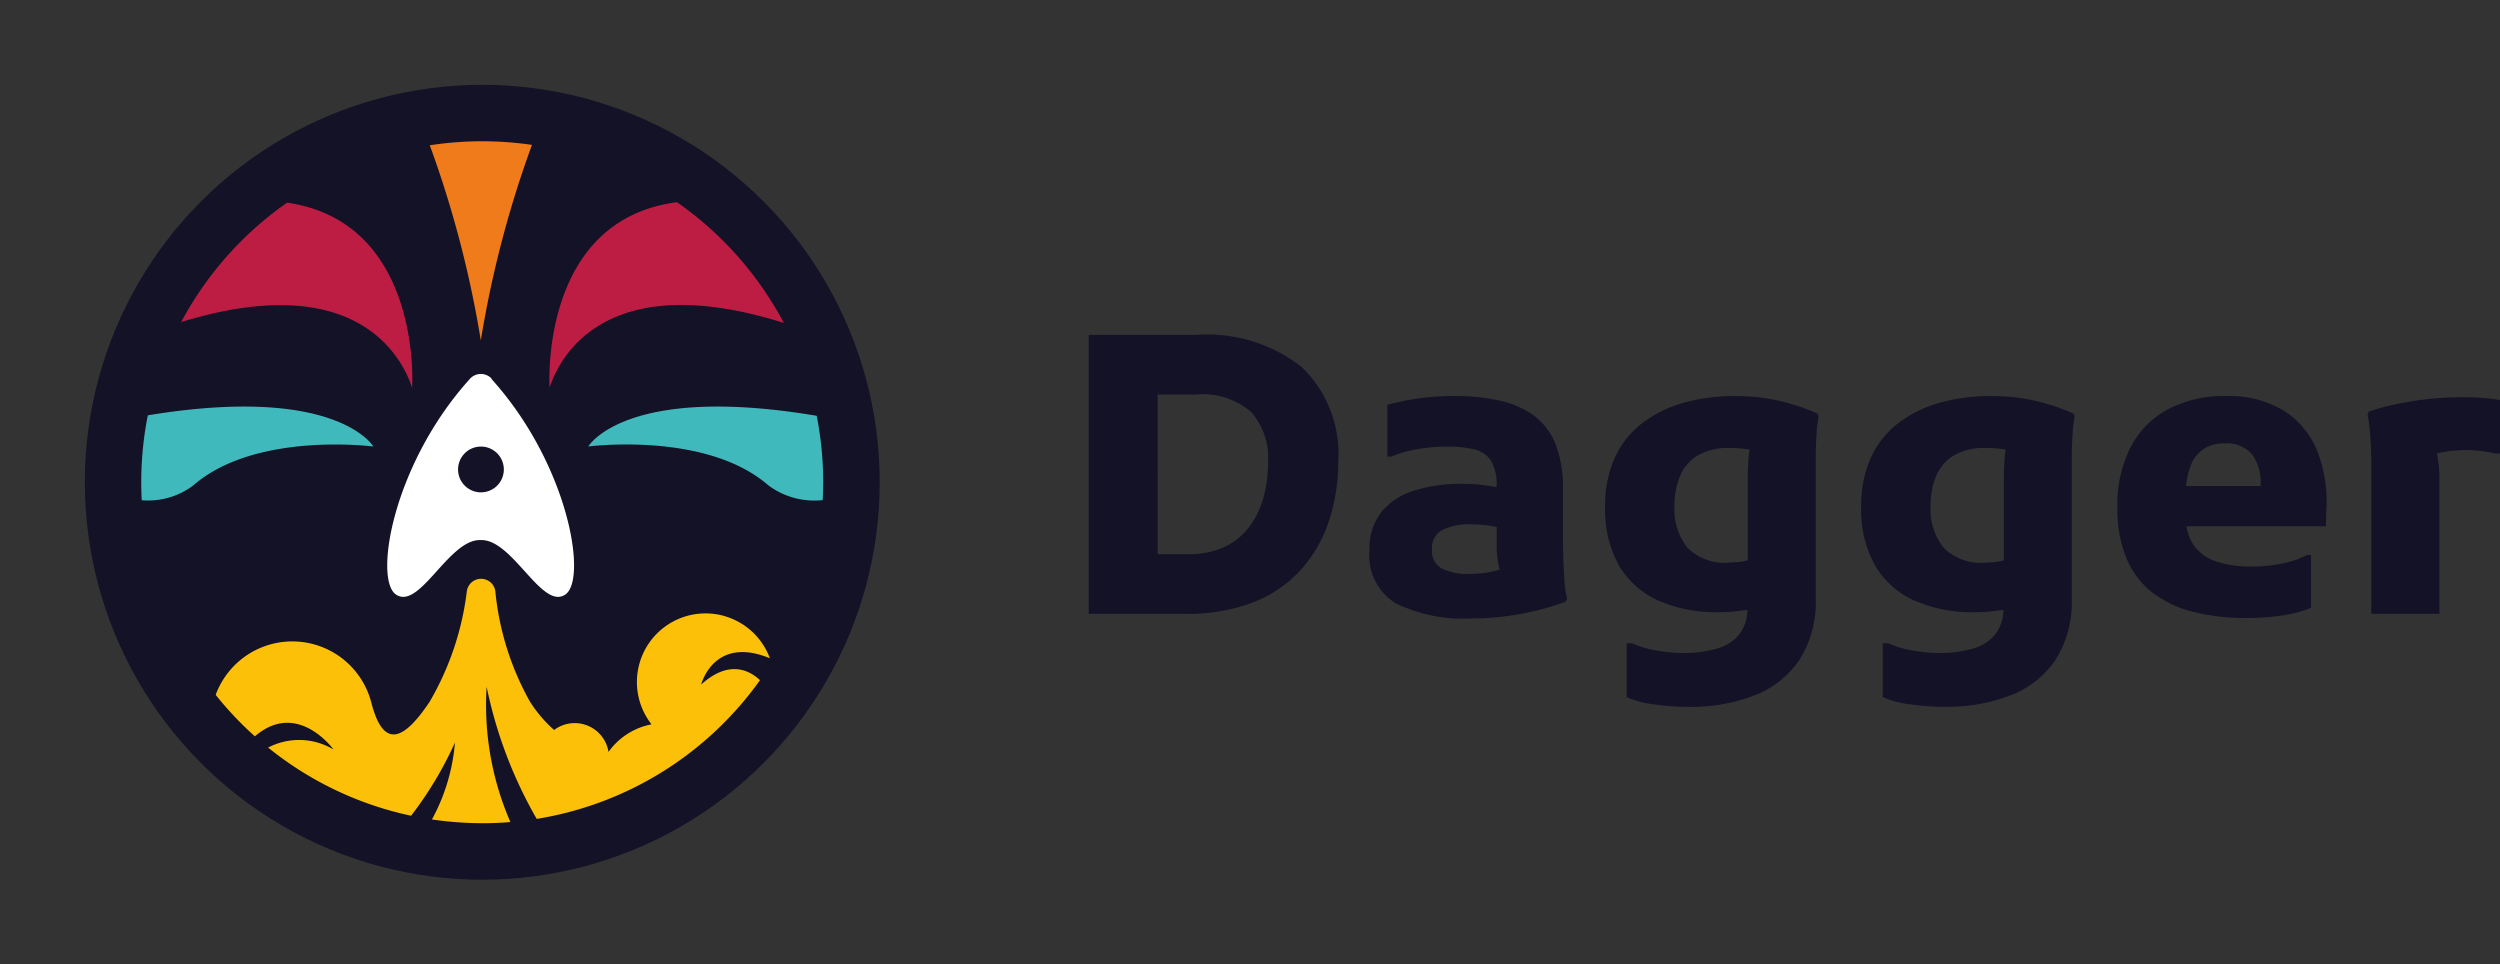 <svg id="Dagger_Logo_2024_LOGO_Dagger_Color_On-White_Landscape" xmlns="http://www.w3.org/2000/svg" width="57.028" height="22.001" viewBox="0 0 57.028 22.001">
  <rect x="0" y="0" width="57.028" height="22.001" fill="#333333" stroke="none"/>
  <g id="Calque_6" transform="translate(24.836 7.639)">
    <path id="Path_162085" data-name="Path 162085" d="M285.557,70.323a3.486,3.486,0,0,0-2.426-.747h-2.448v6.363h2.183a4.152,4.152,0,0,0,1.608-.278,2.869,2.869,0,0,0,1.082-.765,3.13,3.13,0,0,0,.619-1.113,4.362,4.362,0,0,0,.2-1.325,2.745,2.745,0,0,0-.818-2.134Zm-.888,2.965a1.982,1.982,0,0,1-.327.672,1.508,1.508,0,0,1-.566.455,1.923,1.923,0,0,1-.831.164h-.689V70.937h.875a1.684,1.684,0,0,1,1.259.4,1.579,1.579,0,0,1,.384,1.136A3.011,3.011,0,0,1,284.669,73.288Z" transform="translate(-280.684 -69.576)" fill="#131226"/>
    <path id="Path_162086" data-name="Path 162086" d="M363.208,90.259q-.009-.274-.009-.459V88.731a2.7,2.7,0,0,0-.177-1.056,1.49,1.49,0,0,0-.508-.645,2.113,2.113,0,0,0-.782-.331,4.712,4.712,0,0,0-.99-.1,5.863,5.863,0,0,0-1.547.2v1.184h.088a2.507,2.507,0,0,1,.552-.163,3.756,3.756,0,0,1,.72-.066,2.528,2.528,0,0,1,.632.066.606.606,0,0,1,.375.261,1.04,1.04,0,0,1,.124.557v.041q-.12-.023-.248-.041a3.937,3.937,0,0,0-.548-.035,3.527,3.527,0,0,0-1.087.155,1.536,1.536,0,0,0-.747.491,1.355,1.355,0,0,0-.269.875,1.276,1.276,0,0,0,.592,1.2,3.528,3.528,0,0,0,1.759.349,5.8,5.8,0,0,0,.751-.049,6.706,6.706,0,0,0,.716-.133,5.843,5.843,0,0,0,.654-.2l.035-.071a2.178,2.178,0,0,1-.062-.424q-.018-.265-.026-.539Zm-2.13.4a1.35,1.35,0,0,1-.641-.124.451.451,0,0,1-.225-.433.472.472,0,0,1,.225-.442,1.41,1.41,0,0,1,.694-.132,2.691,2.691,0,0,1,.424.035l.133.024c0,.176,0,.323,0,.44a2.774,2.774,0,0,0,.022.309,1.541,1.541,0,0,0,.047.219,1.241,1.241,0,0,1-.153.046A2.415,2.415,0,0,1,361.078,90.657Z" transform="translate(-352.383 -85.205)" fill="#131226"/>
    <path id="Path_162087" data-name="Path 162087" d="M428.334,86.724a4.417,4.417,0,0,0-1.087-.124,4.216,4.216,0,0,0-1.166.155,2.787,2.787,0,0,0-.941.464,2.074,2.074,0,0,0-.623.786,2.651,2.651,0,0,0-.221,1.122,2.582,2.582,0,0,0,.318,1.339,1.97,1.97,0,0,0,.9.8,3.284,3.284,0,0,0,1.37.265c.112,0,.231-.006.358-.018q.139-.013.3-.04a.94.94,0,0,1-.183.561,1.011,1.011,0,0,1-.517.327,2.764,2.764,0,0,1-.773.1,3.494,3.494,0,0,1-.6-.057,2.266,2.266,0,0,1-.557-.164h-.124v1.228a2.265,2.265,0,0,0,.649.168,5.811,5.811,0,0,0,.755.053,4.03,4.03,0,0,0,1.52-.265,2.178,2.178,0,0,0,1.02-.813A2.478,2.478,0,0,0,429.1,91.2V88.491q0-.186,0-.46t.018-.539a2.632,2.632,0,0,1,.048-.424L429.139,87a4.554,4.554,0,0,0-.8-.274ZM427.124,90.4a1.208,1.208,0,0,1-.946-.336,1.4,1.4,0,0,1-.3-.963,1.721,1.721,0,0,1,.128-.681.982.982,0,0,1,.407-.468,1.358,1.358,0,0,1,.711-.168,2.837,2.837,0,0,1,.438.031l.03,0q-.01.057-.017.124-.026.265-.026.583v1.826a1.129,1.129,0,0,1-.172.034,2.471,2.471,0,0,1-.252.013Z" transform="translate(-412.517 -85.204)" fill="#131226"/>
    <path id="Path_162088" data-name="Path 162088" d="M499.547,86.724a4.421,4.421,0,0,0-1.087-.124,4.222,4.222,0,0,0-1.167.155,2.785,2.785,0,0,0-.941.464,2.074,2.074,0,0,0-.623.786,2.651,2.651,0,0,0-.221,1.122,2.578,2.578,0,0,0,.318,1.339,1.967,1.967,0,0,0,.9.8,3.281,3.281,0,0,0,1.369.265c.112,0,.231-.006.358-.018.092-.009.193-.022.3-.04a.942.942,0,0,1-.184.561,1.01,1.01,0,0,1-.517.327,2.762,2.762,0,0,1-.773.1,3.489,3.489,0,0,1-.6-.058,2.25,2.25,0,0,1-.556-.164H496v1.228a2.264,2.264,0,0,0,.649.168,5.8,5.8,0,0,0,.755.053,4.024,4.024,0,0,0,1.52-.265,2.178,2.178,0,0,0,1.021-.813,2.48,2.48,0,0,0,.366-1.405V88.491q0-.186,0-.46t.018-.539a2.712,2.712,0,0,1,.049-.424L500.351,87a4.527,4.527,0,0,0-.8-.274ZM498.336,90.4a1.207,1.207,0,0,1-.945-.336,1.4,1.4,0,0,1-.3-.963,1.721,1.721,0,0,1,.128-.681.985.985,0,0,1,.407-.468,1.359,1.359,0,0,1,.711-.168,2.838,2.838,0,0,1,.438.031l.03,0q-.01.057-.017.124-.026.265-.026.583v1.826a1.132,1.132,0,0,1-.173.034A2.463,2.463,0,0,1,498.336,90.4Z" transform="translate(-477.888 -85.204)" fill="#131226"/>
    <path id="Path_162089" data-name="Path 162089" d="M570.541,86.945A2.392,2.392,0,0,0,569.2,86.6a2.733,2.733,0,0,0-1.317.3,2.052,2.052,0,0,0-.857.87,2.893,2.893,0,0,0-.3,1.365,2.962,2.962,0,0,0,.208,1.166,1.907,1.907,0,0,0,.592.782,2.553,2.553,0,0,0,.928.438,4.715,4.715,0,0,0,1.188.141,5.324,5.324,0,0,0,.87-.062,3.087,3.087,0,0,0,.632-.168V90.223h-.088a2,2,0,0,1-.526.186,3.282,3.282,0,0,1-.747.08,2.513,2.513,0,0,1-.786-.111,1.028,1.028,0,0,1-.526-.371,1,1,0,0,1-.167-.437h3.177l.009-.318a3.207,3.207,0,0,0-.19-1.361A1.956,1.956,0,0,0,570.541,86.945Zm-.548,1.706h-1.7a1.691,1.691,0,0,1,.095-.437.8.8,0,0,1,.309-.411.878.878,0,0,1,.473-.124.76.76,0,0,1,.623.243,1.056,1.056,0,0,1,.2.685v.044Z" transform="translate(-543.262 -85.204)" fill="#131226"/>
    <path id="Path_162090" data-name="Path 162090" d="M638.862,86.932c-.15-.006-.269-.009-.358-.009a7.056,7.056,0,0,0-.861.048q-.394.049-.716.119a5.24,5.24,0,0,0-.579.159l-.026.071a3.355,3.355,0,0,1,.057.428q.022.27.027.548t0,.455v3.111h1.555v-3a3.121,3.121,0,0,0-.055-.658q.06-.014.126-.027a2.944,2.944,0,0,1,.548-.049,2.671,2.671,0,0,1,.34.022,3.2,3.2,0,0,1,.323.057h.1v-1.22a3.7,3.7,0,0,0-.482-.053Z" transform="translate(-607.151 -85.5)" fill="#131226"/>
  </g>
  <g id="Calque_5" transform="translate(0 0)">
    <ellipse id="Ellipse_1934" data-name="Ellipse 1934" cx="9.066" cy="9.066" rx="9.066" ry="9.066" transform="translate(1.935 1.935)" fill="#131226"/>
    <circle id="Ellipse_1935" data-name="Ellipse 1935" cx="7.778" cy="7.778" r="7.778" transform="translate(0 11) rotate(-45)" fill="#131226"/>
    <path id="Path_162091" data-name="Path 162091" d="M17.323,89.713a7.816,7.816,0,0,0-.15,1.526q0,.207.011.411a1.709,1.709,0,0,0,1.176-.338c1.42-1.238,4.108-.887,4.108-.887S21.643,89,17.323,89.713Z" transform="translate(-13.951 -80.239)" fill="#40b9bc"/>
    <path id="Path_162092" data-name="Path 162092" d="M28.273,35.514c4.023-1.237,5.053.832,5.269,1.5,0,0,.246-3.777-2.853-4.224a7.814,7.814,0,0,0-2.416,2.725Z" transform="translate(-24.141 -28.167)" fill="#be1d43"/>
    <path id="Path_162093" data-name="Path 162093" d="M98.6,20.268a24.329,24.329,0,0,1,1.167-4.461,7.846,7.846,0,0,0-2.331.009A24.368,24.368,0,0,1,98.6,20.268Z" transform="translate(-87.632 -12.502)" fill="#ef7b1a"/>
    <path id="Path_162094" data-name="Path 162094" d="M133.59,32.7c-3.154.412-2.905,4.231-2.905,4.231.217-.672,1.258-2.763,5.344-1.476A7.815,7.815,0,0,0,133.59,32.7Z" transform="translate(-118.148 -28.088)" fill="#be1d43"/>
    <path id="Path_162095" data-name="Path 162095" d="M146.721,89.72c-4.377-.738-5.21.7-5.21.7s2.688-.351,4.108.887a1.755,1.755,0,0,0,1.239.336q.01-.2.011-.409A7.821,7.821,0,0,0,146.721,89.72Z" transform="translate(-128.091 -80.235)" fill="#40b9bc"/>
    <path id="Path_162096" data-name="Path 162096" d="M43.954,142.928c.216,0,.43-.009.642-.027a6.673,6.673,0,0,1-.542-3.085,10.1,10.1,0,0,0,1.142,3.013,7.777,7.777,0,0,0,5.093-3.164c-.217-.207-.693-.49-1.342.1,0,0,.286-1.129,1.568-.6a1.565,1.565,0,1,0-2.7,1.507,1.565,1.565,0,0,0-.981.629.781.781,0,0,0-1.241-.5,3,3,0,0,1-.55-.645,6.4,6.4,0,0,1-.791-2.52.328.328,0,0,0-.65,0,6.562,6.562,0,0,1-.848,2.52c-.631.947-1.073,1.042-1.336,0h0A1.862,1.862,0,0,0,37.873,140a7.814,7.814,0,0,0,.894.946c.972-.84,1.794.3,1.794.3a1.529,1.529,0,0,0-1.492-.044,7.748,7.748,0,0,0,3.262,1.555,8.448,8.448,0,0,0,1-1.669,4.414,4.414,0,0,1-.525,1.754,7.843,7.843,0,0,0,1.151.085Z" transform="translate(-32.953 -124.149)" fill="#fcc009"/>
    <path id="Path_162097" data-name="Path 162097" d="M87.979,80.559a.336.336,0,0,0-.5,0c-1.762,1.951-2.194,4.571-1.688,4.919.53.364,1.192-1.225,1.9-1.241h.066c.712.017,1.374,1.605,1.9,1.241.507-.348.074-2.968-1.688-4.919Zm-.249,2.589a.522.522,0,1,1,.523-.522A.522.522,0,0,1,87.729,83.148Z" transform="translate(-76.76 -71.917)" fill="#fff"/>
  </g>
</svg>
